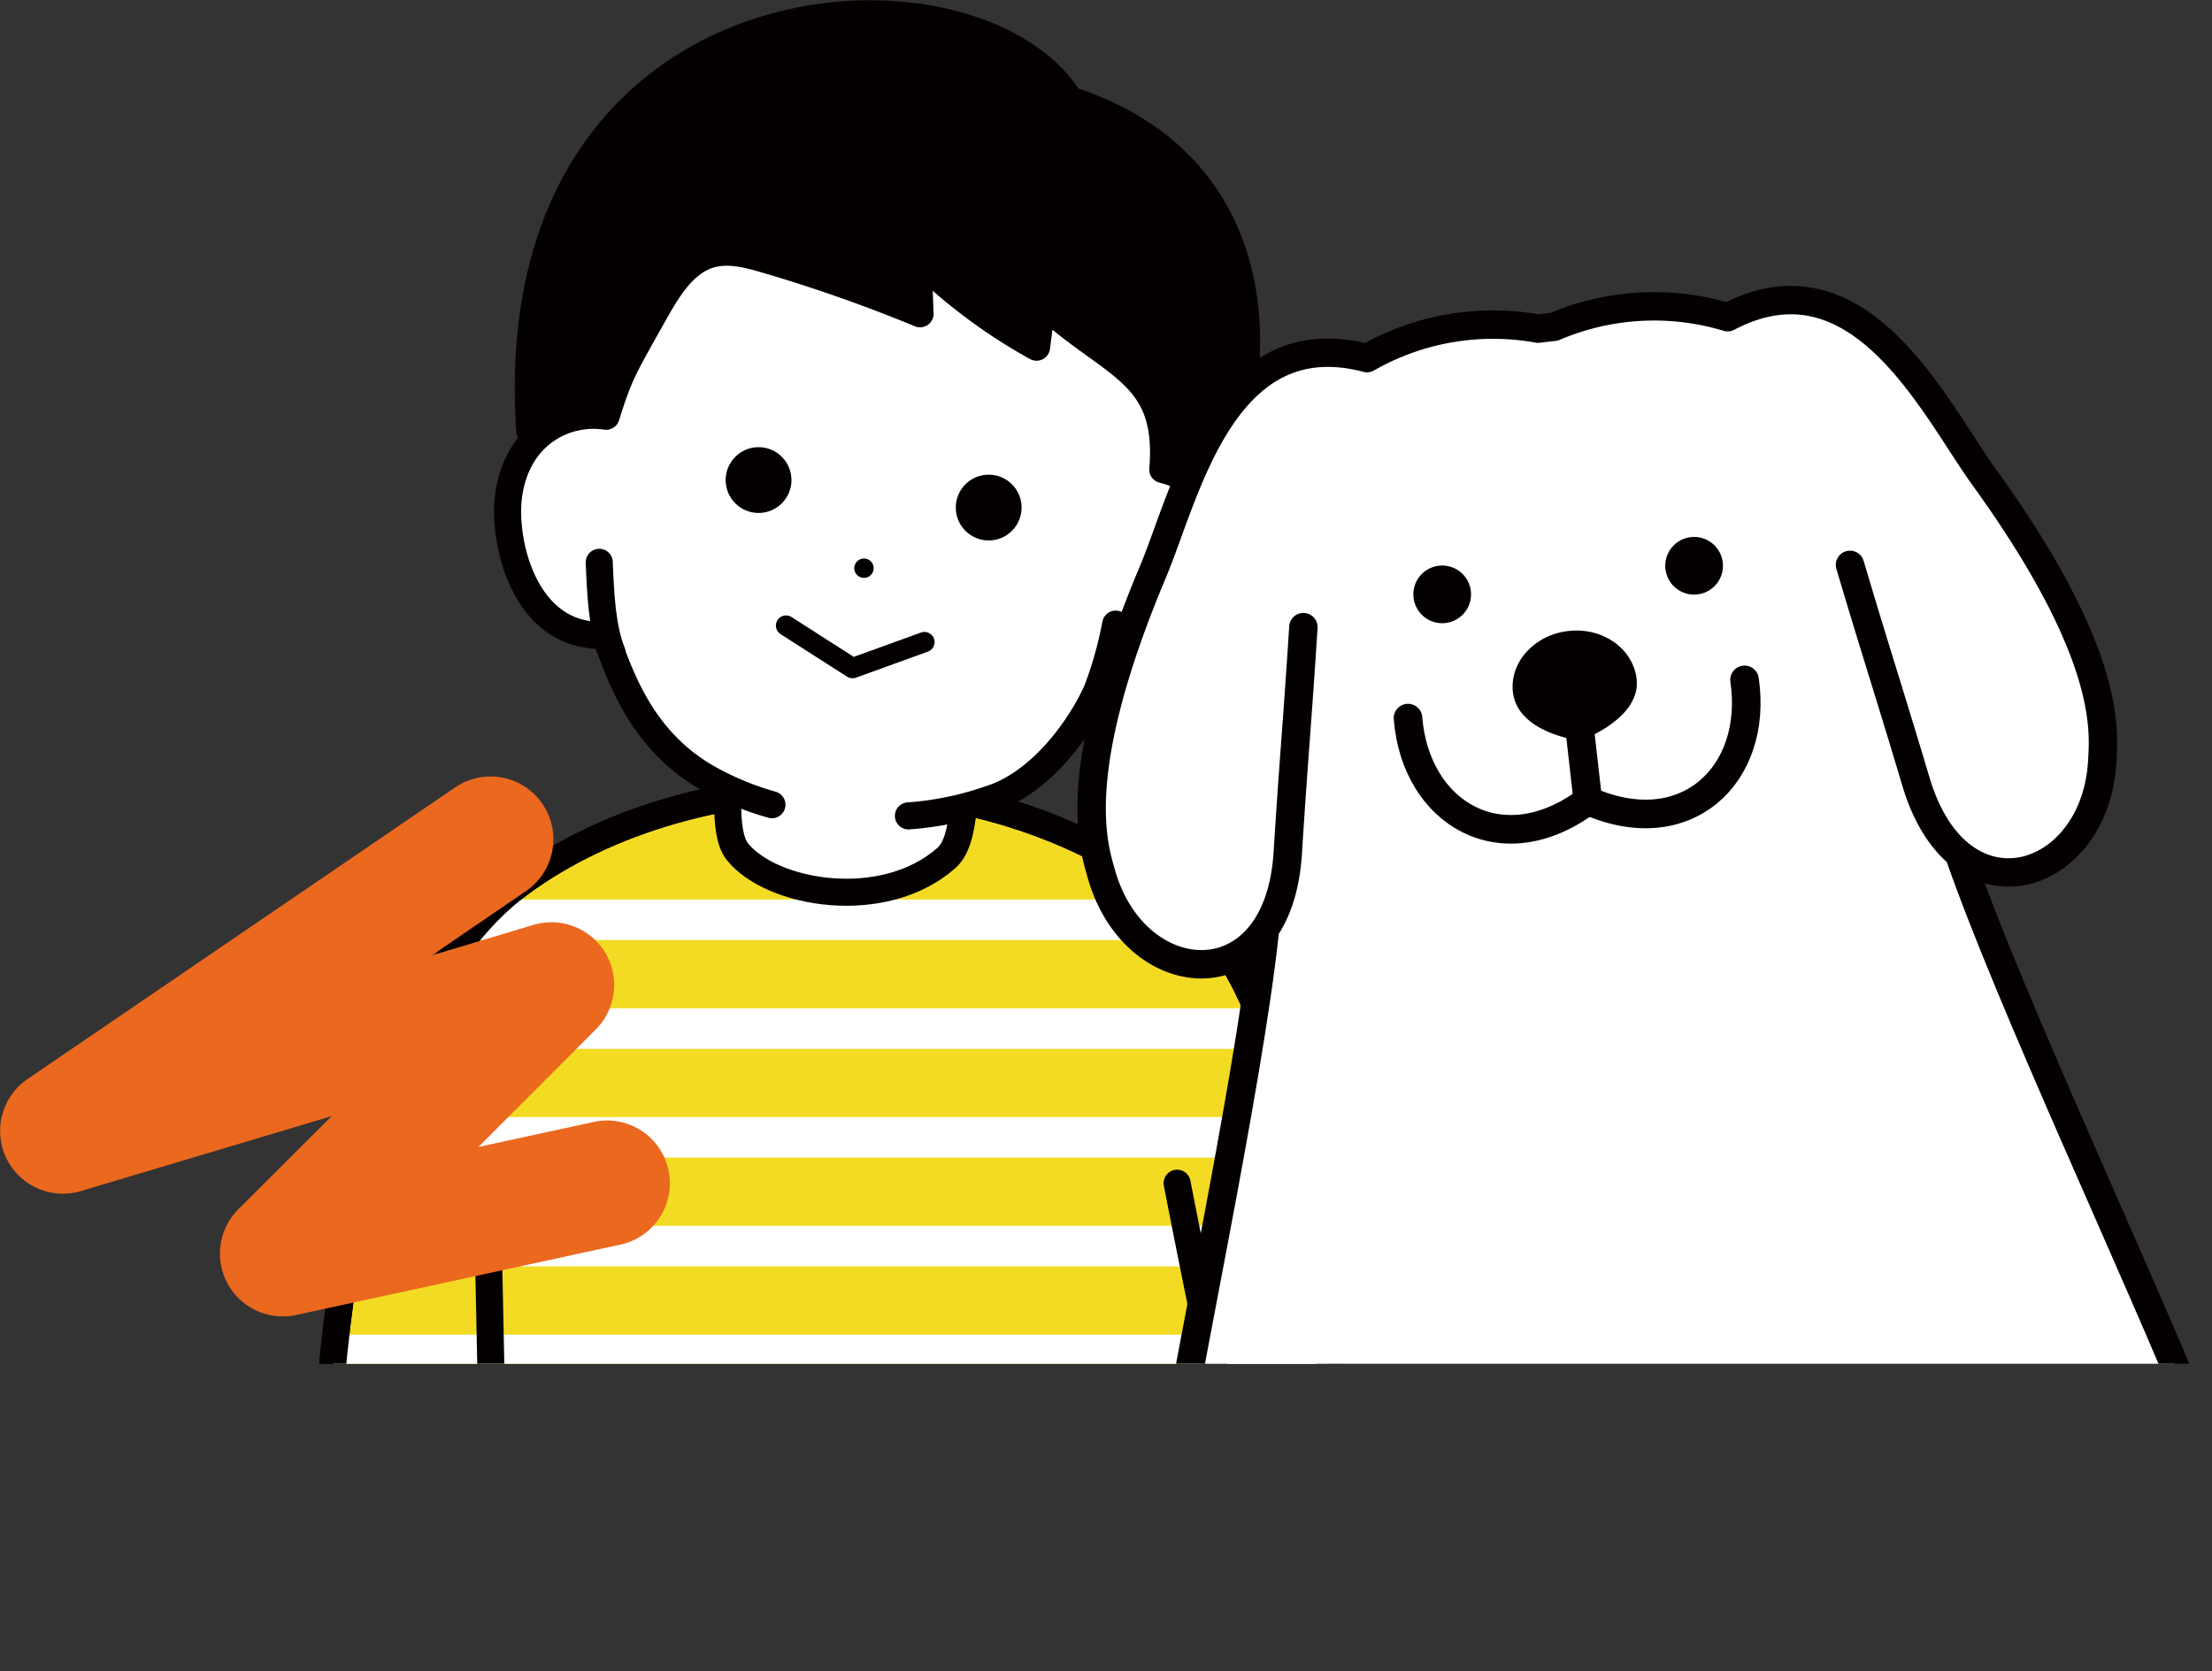 <svg id="レイヤー_1" data-name="レイヤー 1" xmlns="http://www.w3.org/2000/svg" xmlns:xlink="http://www.w3.org/1999/xlink" width="344.21" height="260.12" viewBox="0 0 344.21 260.12"><rect x="0" y="0" width="344.21" height="260.12" fill="#333333" stroke="none"/><defs><style>.cls-1,.cls-10,.cls-11,.cls-12,.cls-5,.cls-6{fill:none;}.cls-2{clip-path:url(#clip-path);}.cls-3{fill:#f3db24;}.cls-10,.cls-11,.cls-12,.cls-13,.cls-3,.cls-6,.cls-7{stroke:#040000;}.cls-10,.cls-11,.cls-12,.cls-13,.cls-3,.cls-5,.cls-6,.cls-7{stroke-linecap:round;stroke-linejoin:round;}.cls-3,.cls-6,.cls-7{stroke-width:4.21px;}.cls-4{clip-path:url(#clip-path-2);}.cls-5{stroke:#fff;stroke-width:6.31px;}.cls-7,.cls-8{fill:#fff;}.cls-13,.cls-9{fill:#040000;}.cls-10{stroke-width:3.16px;}.cls-11,.cls-13{stroke-width:4.42px;}.cls-12{stroke-width:4.45px;}.cls-14{fill:#eb681f;}</style><clipPath id="clip-path" transform="translate(0 -2.92)"><rect class="cls-1" x="46" width="296.8" height="215.18"/></clipPath><clipPath id="clip-path-2" transform="translate(0 -2.92)"><path class="cls-1" d="M208.88,258.73c-.34-33.63-3.43-96.12-22.67-113.18-30-26.58-78.34-25-105.3-5.12C51.5,162.16,49.59,227.94,50.44,258.48"/></clipPath></defs><title>illustration1</title><g class="cls-2"><path class="cls-3" d="M208.88,258.73c-.34-33.63-3.43-96.12-22.67-113.18-30-26.58-78.34-25-105.3-5.12C51.5,162.16,49.59,227.94,50.44,258.48" transform="translate(0 -2.92)"/><g class="cls-4"><line class="cls-5" x1="188.8" y1="143.16" x2="71.39" y2="143.16"/><line class="cls-5" x1="196.06" y1="160.09" x2="61.28" y2="160.09"/><line class="cls-5" x1="202.65" y1="177.02" x2="58.42" y2="177.02"/><line class="cls-5" x1="205.29" y1="193.95" x2="53.59" y2="193.95"/><line class="cls-5" x1="210.35" y1="210.88" x2="52.49" y2="210.88"/></g><path class="cls-6" d="M208.88,258.73c-.34-33.63-3.43-96.12-22.67-113.18-30-26.58-78.34-25-105.3-5.12C51.5,162.16,49.59,227.94,50.44,258.48" transform="translate(0 -2.92)"/><path class="cls-7" d="M75.7,186.05c.56,18.77,1.12,56.1,1.68,74.88" transform="translate(0 -2.92)"/><path class="cls-7" d="M183.17,187.08c3.57,18.44,11.21,55,14.78,73.43" transform="translate(0 -2.92)"/><path class="cls-7" d="M112.94,120c.85,3.91-.69,12.36,1.81,15.48,5.29,6.61,22.67,9.64,32.5,1,3.07-2.7,2.33-9.64,3.57-13.53" transform="translate(0 -2.92)"/><path class="cls-8" d="M144.93,36.76c-9.74-3.12-27.09-10.08-33.22-7.53C104.12,32.38,97.84,52.89,94,68.29c-6.75-.22-20,4.24-12.62,27.33,1.54,4.83,12.15,6.15,12.15,6.15,7.65,32.05,65,43.71,79.36,6.77,12.68,3.22,34.08-26.08,8-32.68a63.18,63.18,0,0,0-15.33-39.62,31.24,31.24,0,0,1-.73,7.4l-18.44-14A31.21,31.21,0,0,1,144.93,36.76Z" transform="translate(0 -2.92)"/><path class="cls-9" d="M94.36,68.19A30.07,30.07,0,0,0,82.7,70.48C73.33,10.91,144.34-12.35,164.85,18c7.54,2.19,26.19,10,29.38,31.56,1.5,10.2-.93,20.74-5.14,30.19a25.35,25.35,0,0,0-8-4.57c-1.53-14.25-6.35-12-18.79-25.39-.47,2.53-.84,4.71-1.31,7.25-6-4.4-12.21-9.63-18.24-14,.44,3,0,5.86.41,8.84a186.62,186.62,0,0,0-20.71-7.94c-7.78-2.33-16.12,0-20.5,6.86C98.56,56,97.61,57.05,94.36,68.19Z" transform="translate(0 -2.92)"/><path class="cls-6" d="M141.36,129.91a48.9,48.9,0,0,0,12.83-2.67c8.27-2.62,15-12.35,17.28-18.74,7.29-1.77,16.62-5,19.64-11.79A15.08,15.08,0,0,0,180.94,76c1.28-15.33-8-15.87-18.75-25.94l-.89,6.9a84.6,84.6,0,0,1-18.43-13.76l.3,8.56a238.22,238.22,0,0,0-24.06-8.46c-2.79-.81-5.76-1.58-8.55-.79-4.24,1.2-6.77,5.63-8.93,9.47-4.78,8.52-5.26,9.22-7.31,15.73-6.16-.94-13.71,2.6-15.14,12.08-1.09,7.22,2.36,22.53,14.87,22,1.88,3.76,4.45,15.6,16,22.19a45.15,45.15,0,0,0,10.07,4.19" transform="translate(0 -2.92)"/><path class="cls-6" d="M95.25,104.51c-1.59-3.93-1.81-9.34-2-14.07" transform="translate(0 -2.92)"/><path class="cls-6" d="M170.94,109.8a62.79,62.79,0,0,0,2.68-9.74" transform="translate(0 -2.92)"/><path class="cls-6" d="M82.44,70c-4.89-72.12,69.22-75.63,84-51.54,32.06,10.32,31.19,42.75,22,61.29" transform="translate(0 -2.92)"/><polyline class="cls-10" points="122.32 97.37 132.66 103.99 143.85 99.94"/><circle class="cls-9" cx="134.44" cy="88.44" r="1.51"/><circle class="cls-9" cx="118.04" cy="74.72" r="5.12"/><circle class="cls-9" cx="153.85" cy="79" r="5.12"/><path class="cls-8" d="M180.37,242.52c3.85-24.55,13.79-70.07,16.41-94.34a15.59,15.59,0,0,1-7.39,4.56c-5.85,1.36-13.87-.9-17.95-13.6-1.49-4.65-5.16-16,7.93-47.12,5.16-12.24,10.81-39.3,33.34-33.36a39.55,39.55,0,0,1,26.62-4.59l2.51-.29a39.62,39.62,0,0,1,27-1.49c20.63-10.84,32.2,14.27,40,25,19.74,27.4,18.56,39.27,18.29,44.15-.53,9.44-7.22,15.88-12.64,17.13s-9.56-2.7-9.56-2.7c8,23.07,27.88,65.2,37.14,88.27Z" transform="translate(0 -2.92)"/><path class="cls-11" d="M202.82,100.53c-.85,13.55-1.59,21.6-2.43,35.15-1.46,23.39-23.68,21.64-28.95,3.46-1.35-4.69-5.16-16,7.93-47.12,5.16-12.24,10.81-39.3,33.34-33.36a39.55,39.55,0,0,1,26.62-4.59l2.51-.29a39.62,39.62,0,0,1,27-1.49c20.63-10.84,32.2,14.27,40,25,19.74,27.4,18.56,39.27,18.29,44.15-1.06,18.89-22.32,25.57-29,3.11-3.87-13-6.39-20.69-10.25-33.71" transform="translate(0 -2.92)"/><path class="cls-11" d="M304.87,135.91c8,23.07,27.88,65.2,37.14,88.27" transform="translate(0 -2.92)"/><path class="cls-11" d="M196.78,148.18c-2.62,24.27-12.56,69.79-16.41,94.34" transform="translate(0 -2.92)"/><path class="cls-12" d="M219.1,114.69c1.19,14.91,14.72,22.94,28.12,12.74" transform="translate(0 -2.92)"/><path class="cls-12" d="M271.47,108.74c2.18,14.8-9.21,25.66-24.54,18.73" transform="translate(0 -2.92)"/><line class="cls-12" x1="245.96" y1="114.7" x2="247.03" y2="124.14"/><path class="cls-9" d="M235.41,110.55c-.46-4.66,3.43-8.88,8.75-9.43s9.92,2.77,10.51,7.41c.76,6.08-8.18,9.47-8.71,9.63C245.71,118.23,236.06,117,235.41,110.55Z" transform="translate(0 -2.92)"/><circle class="cls-13" cx="263.62" cy="88.06" r="2.28"/><circle class="cls-13" cx="224.42" cy="92.51" r="2.28"/></g><path class="cls-14" d="M44,207.81a9.77,9.77,0,0,1-6.91-16.68L51.6,176.65l-39,11.65a9.77,9.77,0,0,1-8.3-17.44l66.54-45.39a9.77,9.77,0,0,1,11,16.15l-14.64,10L83,146.88a9.77,9.77,0,0,1,9.71,16.27L74.45,181.44l17.75-3.85a9.77,9.77,0,1,1,4.15,19.09L46.1,207.59A9.71,9.71,0,0,1,44,207.81Z" transform="translate(0 -2.92)"/></svg>